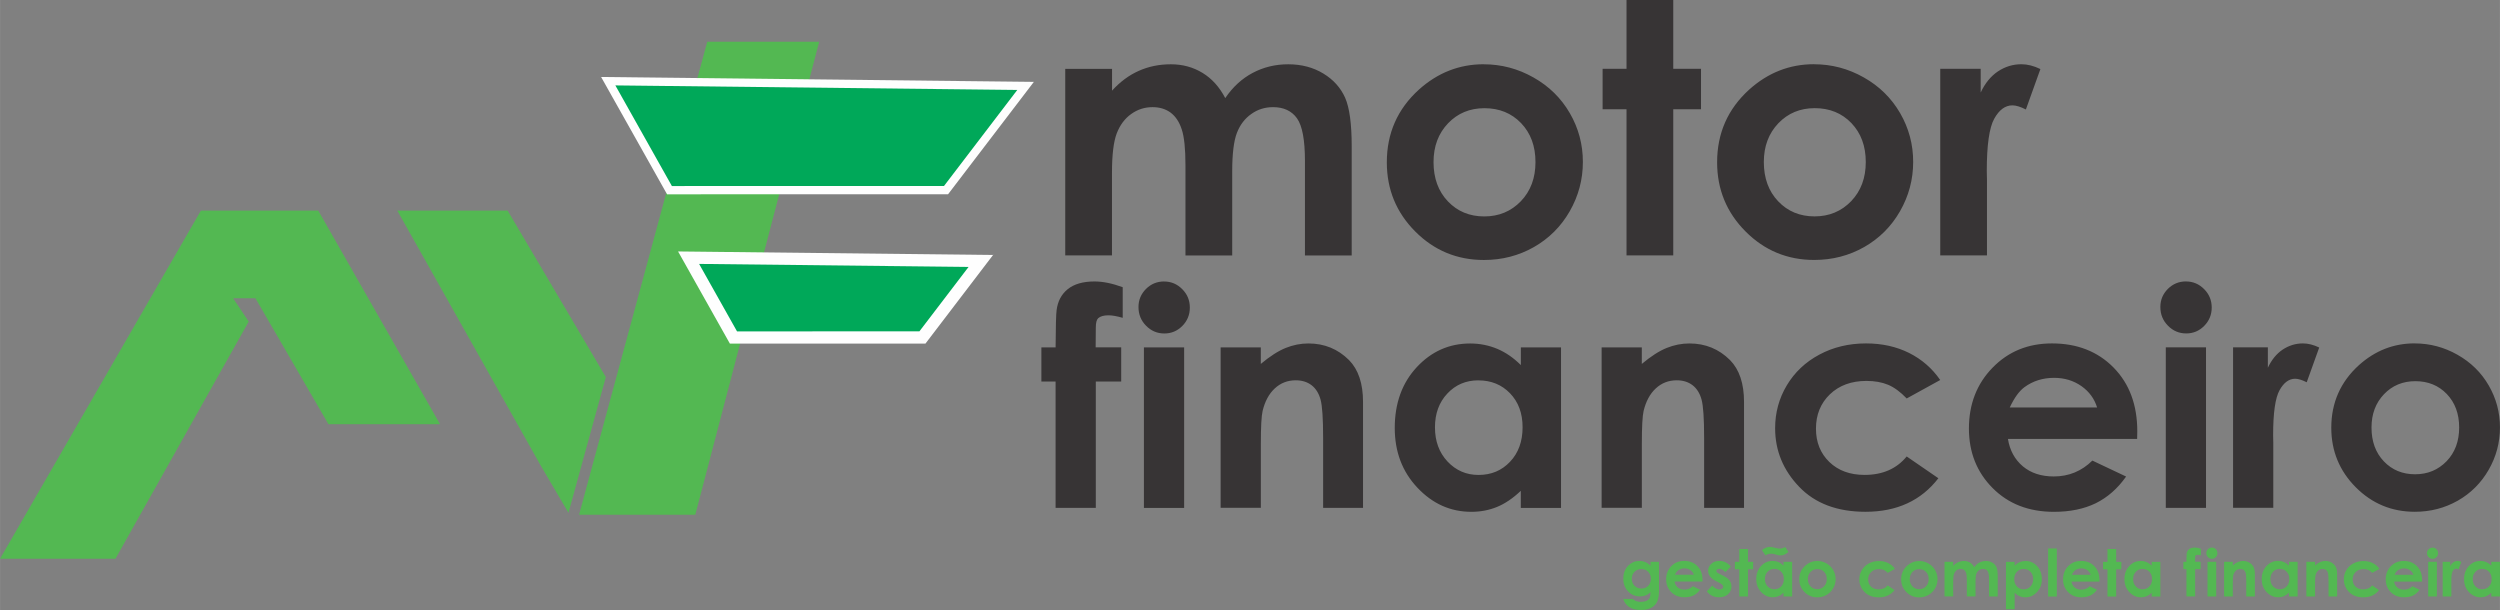 <?xml version="1.0" encoding="UTF-8"?>
<!DOCTYPE svg PUBLIC "-//W3C//DTD SVG 1.1//EN" "http://www.w3.org/Graphics/SVG/1.1/DTD/svg11.dtd">
<!-- Creator: CorelDRAW 2020 (64 Bit) -->
<svg xmlns="http://www.w3.org/2000/svg" xml:space="preserve" width="70.02mm" height="17.084mm" version="1.1" style="shape-rendering:geometricPrecision; text-rendering:geometricPrecision; image-rendering:optimizeQuality; fill-rule:evenodd; clip-rule:evenodd"
viewBox="0 0 643.95 157.12"
 xmlns:xlink="http://www.w3.org/1999/xlink"
 xmlns:xodm="http://www.corel.com/coreldraw/odm/2003">
 <rect x="0" y="0" width="643.95" height="157.12" fill="#808080" stroke="none"/>
 <defs>
  <style type="text/css">
   <![CDATA[
    .fil1 {fill:#FEFEFE}
    .fil0 {fill:#53B852}
    .fil2 {fill:#00A859}
    .fil3 {fill:#373435;fill-rule:nonzero}
    .fil4 {fill:#53B852;fill-rule:nonzero}
   ]]>
  </style>
 </defs>
 <g id="Camada_x0020_1">
  <g id="_2511363916816">
   <polygon class="fil0" points="-0,143.93 51.74,54.25 81.97,54.25 113.34,109.27 84.59,109.27 65.79,76.83 60.04,76.83 64.06,82.83 29.73,143.93 "/>
   <polygon class="fil0" points="182.17,10.75 211,10.75 179.09,132.59 149.15,132.59 "/>
   <polygon class="fil0" points="102.33,54.25 130.75,54.25 156.05,97.13 146.42,132.09 139.14,119.69 "/>
   <g>
    <polygon class="fil1" points="154.83,19.83 266.3,21.09 244.2,50.04 171.82,50.05 "/>
   </g>
   <polygon class="fil2" points="158.5,22 262.03,23.17 243.15,47.91 173.06,47.92 "/>
   <g>
    <polygon class="fil1" points="174.65,64.77 255.79,65.68 238.38,88.5 188,88.51 "/>
   </g>
   <polygon class="fil2" points="180.07,67.98 249.48,68.76 236.82,85.35 189.84,85.36 "/>
   <path class="fil3" d="M274.4 17.74l12.04 0 0 5.61c2.07,-2.28 4.36,-3.98 6.89,-5.1 2.52,-1.13 5.28,-1.69 8.27,-1.69 3,0 5.73,0.74 8.15,2.22 2.43,1.48 4.37,3.65 5.85,6.49 1.92,-2.84 4.27,-5.01 7.06,-6.49 2.79,-1.48 5.85,-2.22 9.16,-2.22 3.42,0 6.44,0.8 9.04,2.38 2.61,1.58 4.46,3.67 5.61,6.22 1.13,2.56 1.7,6.73 1.7,12.49l0 28.15 -12.04 0 0 -24.29c0,-5.43 -0.68,-9.11 -2.05,-11.03 -1.37,-1.92 -3.44,-2.88 -6.17,-2.88 -2.1,0 -3.97,0.59 -5.61,1.77 -1.66,1.16 -2.9,2.79 -3.7,4.86 -0.8,2.07 -1.21,5.39 -1.21,9.97l0 21.6 -12.04 0 0 -23.19c0,-4.28 -0.32,-7.39 -0.97,-9.31 -0.63,-1.93 -1.6,-3.35 -2.87,-4.3 -1.28,-0.94 -2.84,-1.4 -4.65,-1.4 -2.02,0 -3.86,0.59 -5.51,1.78 -1.66,1.19 -2.88,2.85 -3.71,4.99 -0.81,2.14 -1.22,5.52 -1.22,10.12l0 21.3 -12.04 0 0 -48.06zm107.78 -1.18c4.54,0 8.81,1.13 12.81,3.39 4.01,2.26 7.12,5.32 9.37,9.2 2.25,3.89 3.36,8.07 3.36,12.57 0,4.53 -1.13,8.75 -3.38,12.69 -2.26,3.94 -5.34,7.01 -9.23,9.23 -3.91,2.22 -8.19,3.33 -12.88,3.33 -6.91,0 -12.81,-2.44 -17.68,-7.33 -4.89,-4.9 -7.33,-10.85 -7.33,-17.83 0,-7.5 2.76,-13.74 8.28,-18.74 4.84,-4.34 10.39,-6.52 16.68,-6.52zm0.18 11.31c-3.76,0 -6.88,1.3 -9.37,3.89 -2.49,2.61 -3.74,5.93 -3.74,9.99 0,4.16 1.24,7.54 3.7,10.12 2.46,2.58 5.58,3.88 9.37,3.88 3.77,0 6.91,-1.31 9.43,-3.92 2.5,-2.61 3.76,-5.97 3.76,-10.08 0,-4.12 -1.24,-7.45 -3.7,-10.03 -2.46,-2.56 -5.61,-3.85 -9.44,-3.85zm36.6 -27.88l12.04 0 0 17.74 7.15 0 0 10.41 -7.15 0 0 37.65 -12.04 0 0 -37.65 -6.16 0 0 -10.41 6.16 0 0 -17.74zm48.3 16.56c4.54,0 8.81,1.13 12.81,3.39 4.01,2.26 7.12,5.32 9.37,9.2 2.25,3.89 3.36,8.07 3.36,12.57 0,4.53 -1.13,8.75 -3.38,12.69 -2.26,3.94 -5.34,7.01 -9.23,9.23 -3.91,2.22 -8.19,3.33 -12.88,3.33 -6.91,0 -12.81,-2.44 -17.68,-7.33 -4.89,-4.9 -7.33,-10.85 -7.33,-17.83 0,-7.5 2.76,-13.74 8.28,-18.74 4.84,-4.34 10.39,-6.52 16.68,-6.52zm0.18 11.31c-3.76,0 -6.88,1.3 -9.37,3.89 -2.49,2.61 -3.74,5.93 -3.74,9.99 0,4.16 1.24,7.54 3.7,10.12 2.46,2.58 5.58,3.88 9.37,3.88 3.77,0 6.91,-1.31 9.43,-3.92 2.5,-2.61 3.76,-5.97 3.76,-10.08 0,-4.12 -1.24,-7.45 -3.7,-10.03 -2.46,-2.56 -5.61,-3.85 -9.44,-3.85zm32.34 -10.14l10.41 0 0 6.11c1.12,-2.38 2.59,-4.19 4.43,-5.43 1.86,-1.24 3.88,-1.85 6.06,-1.85 1.55,0 3.18,0.41 4.89,1.24l-3.74 10.41c-1.4,-0.71 -2.56,-1.06 -3.47,-1.06 -1.84,0 -3.41,1.15 -4.68,3.44 -1.28,2.29 -1.92,6.79 -1.92,13.49l0.05 2.34 0 19.38 -12.04 0 0 -48.06z"/>
   <g>
    <path class="fil3" d="M268.24 89.48l3.66 0c0.03,-5.41 0.12,-8.6 0.26,-9.59 0.29,-2.27 1.23,-4.08 2.86,-5.4 1.64,-1.32 3.93,-1.99 6.9,-1.99 2.15,0 4.57,0.49 7.27,1.48l0 7.89c-1.49,-0.43 -2.71,-0.65 -3.67,-0.65 -1.21,0 -2.09,0.25 -2.65,0.75 -0.4,0.38 -0.61,1.17 -0.61,2.35l-0.04 5.15 6.58 0 0 8.8 -6.54 0 0 32.55 -10.36 0 0 -32.55 -3.66 0 0 -8.8z"/>
    <path class="fil3" d="M299.85 72.51c1.82,0 3.37,0.66 4.67,1.97 1.31,1.31 1.96,2.89 1.96,4.76 0,1.84 -0.65,3.41 -1.93,4.71 -1.28,1.3 -2.83,1.95 -4.63,1.95 -1.84,0 -3.41,-0.66 -4.71,-1.99 -1.31,-1.32 -1.96,-2.93 -1.96,-4.83 0,-1.82 0.65,-3.36 1.93,-4.65 1.28,-1.28 2.84,-1.93 4.67,-1.93zm-5.2 16.97l10.36 0 0 41.35 -10.36 0 0 -41.35zm19.75 0l10.36 0 0 4.26c2.35,-1.97 4.49,-3.34 6.4,-4.11 1.91,-0.77 3.87,-1.16 5.87,-1.16 4.1,0 7.59,1.43 10.45,4.28 2.4,2.44 3.61,6.03 3.61,10.78l0 27.29 -10.28 0 0 -18.08c0,-4.93 -0.22,-8.2 -0.66,-9.81 -0.44,-1.62 -1.22,-2.85 -2.31,-3.7 -1.1,-0.84 -2.47,-1.27 -4.08,-1.27 -2.1,0 -3.91,0.7 -5.41,2.1 -1.51,1.4 -2.54,3.35 -3.13,5.81 -0.3,1.3 -0.45,4.09 -0.45,8.38l0 16.56 -10.36 0 0 -41.35zm77.33 0l10.36 0 0 41.35 -10.36 0 0 -4.4c-2.02,1.92 -4.06,3.3 -6.1,4.14 -2.04,0.84 -4.26,1.27 -6.63,1.27 -5.36,0 -9.98,-2.06 -13.89,-6.2 -3.91,-4.13 -5.85,-9.27 -5.85,-15.4 0,-6.37 1.89,-11.59 5.67,-15.66 3.78,-4.06 8.36,-6.1 13.76,-6.1 2.49,0 4.81,0.47 7,1.39 2.18,0.92 4.19,2.32 6.05,4.17l0 -4.54zm-10.91 8.49c-3.22,0 -5.89,1.13 -8.01,3.4 -2.13,2.26 -3.19,5.16 -3.19,8.71 0,3.57 1.08,6.5 3.24,8.81 2.17,2.3 4.83,3.45 7.99,3.45 3.26,0 5.97,-1.13 8.11,-3.4 2.15,-2.26 3.23,-5.23 3.23,-8.9 0,-3.59 -1.08,-6.5 -3.23,-8.73 -2.14,-2.22 -4.87,-3.33 -8.15,-3.33zm31.72 -8.49l10.36 0 0 4.26c2.35,-1.97 4.49,-3.34 6.4,-4.11 1.91,-0.77 3.87,-1.16 5.87,-1.16 4.1,0 7.59,1.43 10.45,4.28 2.4,2.44 3.61,6.03 3.61,10.78l0 27.29 -10.28 0 0 -18.08c0,-4.93 -0.22,-8.2 -0.66,-9.81 -0.44,-1.62 -1.22,-2.85 -2.31,-3.7 -1.1,-0.84 -2.47,-1.27 -4.08,-1.27 -2.1,0 -3.91,0.7 -5.41,2.1 -1.51,1.4 -2.54,3.35 -3.13,5.81 -0.3,1.3 -0.45,4.09 -0.45,8.38l0 16.56 -10.36 0 0 -41.35zm87.22 8.41l-8.63 4.75c-1.62,-1.7 -3.22,-2.87 -4.8,-3.53 -1.58,-0.66 -3.44,-0.99 -5.57,-0.99 -3.88,0 -7.02,1.16 -9.41,3.45 -2.4,2.31 -3.59,5.26 -3.59,8.86 0,3.5 1.16,6.36 3.45,8.58 2.31,2.22 5.33,3.32 9.08,3.32 4.63,0 8.24,-1.58 10.84,-4.75l8.16 5.61c-4.44,5.76 -10.69,8.64 -18.78,8.64 -7.28,0 -12.98,-2.15 -17.09,-6.45 -4.11,-4.29 -6.18,-9.32 -6.18,-15.08 0,-4 1,-7.67 3,-11.03 2.01,-3.36 4.8,-6.01 8.4,-7.93 3.58,-1.92 7.59,-2.88 12.03,-2.88 4.11,0 7.8,0.82 11.07,2.45 3.27,1.64 5.94,3.96 8.02,6.97zm50.74 15.18l-33.29 0c0.48,2.95 1.76,5.29 3.84,7.05 2.08,1.74 4.74,2.61 7.96,2.61 3.87,0 7.18,-1.36 9.95,-4.09l8.69 4.11c-2.17,3.09 -4.78,5.37 -7.8,6.87 -3.04,1.48 -6.63,2.22 -10.8,2.22 -6.46,0 -11.73,-2.04 -15.79,-6.13 -4.06,-4.08 -6.1,-9.19 -6.1,-15.33 0,-6.29 2.04,-11.52 6.1,-15.68 4.06,-4.17 9.15,-6.24 15.29,-6.24 6.5,0 11.8,2.08 15.87,6.22 4.08,4.15 6.11,9.62 6.11,16.43l-0.04 1.96zm-10.32 -8.1c-0.69,-2.26 -2.04,-4.1 -4.05,-5.52 -2.03,-1.41 -4.36,-2.12 -7.03,-2.12 -2.89,0 -5.43,0.79 -7.62,2.39 -1.36,0.99 -2.63,2.74 -3.8,5.24l22.5 0zm22.89 -32.47c1.82,0 3.37,0.66 4.67,1.97 1.31,1.31 1.96,2.89 1.96,4.76 0,1.84 -0.65,3.41 -1.93,4.71 -1.28,1.3 -2.83,1.95 -4.63,1.95 -1.84,0 -3.41,-0.66 -4.71,-1.99 -1.31,-1.32 -1.96,-2.93 -1.96,-4.83 0,-1.82 0.65,-3.36 1.93,-4.65 1.28,-1.28 2.84,-1.93 4.67,-1.93zm-5.2 16.97l10.36 0 0 41.35 -10.36 0 0 -41.35zm17.34 0l8.95 0 0 5.26c0.96,-2.05 2.23,-3.61 3.81,-4.67 1.6,-1.06 3.34,-1.6 5.22,-1.6 1.34,0 2.74,0.35 4.2,1.06l-3.22 8.95c-1.21,-0.61 -2.21,-0.91 -2.98,-0.91 -1.58,0 -2.93,0.99 -4.02,2.96 -1.1,1.97 -1.65,5.84 -1.65,11.6l0.04 2.01 0 16.68 -10.36 0 0 -41.35zm46.77 -1.01c3.91,0 7.58,0.97 11.02,2.92 3.45,1.95 6.13,4.58 8.06,7.92 1.93,3.35 2.89,6.94 2.89,10.81 0,3.89 -0.97,7.53 -2.91,10.91 -1.95,3.39 -4.59,6.03 -7.94,7.94 -3.36,1.91 -7.05,2.87 -11.08,2.87 -5.94,0 -11.02,-2.1 -15.21,-6.31 -4.2,-4.22 -6.31,-9.33 -6.31,-15.34 0,-6.45 2.38,-11.82 7.12,-16.12 4.17,-3.74 8.94,-5.61 14.35,-5.61zm0.16 9.73c-3.23,0 -5.92,1.12 -8.06,3.35 -2.14,2.24 -3.22,5.1 -3.22,8.59 0,3.58 1.06,6.49 3.18,8.71 2.12,2.22 4.8,3.33 8.06,3.33 3.24,0 5.94,-1.13 8.11,-3.37 2.15,-2.24 3.23,-5.14 3.23,-8.67 0,-3.54 -1.06,-6.41 -3.18,-8.63 -2.12,-2.21 -4.83,-3.31 -8.12,-3.31z"/>
   </g>
   <g>
    <path class="fil4" d="M425.11 144.71l2.22 0 0 7.64c0,1.51 -0.31,2.62 -0.91,3.33 -0.81,0.96 -2.05,1.44 -3.69,1.44 -0.87,0 -1.61,-0.11 -2.21,-0.33 -0.6,-0.22 -1.1,-0.54 -1.51,-0.97 -0.41,-0.42 -0.72,-0.94 -0.91,-1.55l2.48 0c0.22,0.25 0.5,0.44 0.85,0.57 0.34,0.13 0.75,0.19 1.23,0.19 0.61,0 1.09,-0.09 1.46,-0.28 0.37,-0.18 0.63,-0.42 0.78,-0.71 0.15,-0.29 0.23,-0.8 0.23,-1.52 -0.39,0.4 -0.81,0.68 -1.24,0.85 -0.44,0.17 -0.93,0.26 -1.47,0.26 -1.2,0 -2.22,-0.43 -3.05,-1.29 -0.83,-0.86 -1.24,-1.96 -1.24,-3.28 0,-1.42 0.44,-2.55 1.32,-3.41 0.8,-0.78 1.75,-1.16 2.85,-1.16 0.52,0 1,0.1 1.46,0.28 0.46,0.19 0.92,0.5 1.38,0.93l0 -0.99zm-2.35 1.88c-0.71,0 -1.29,0.24 -1.75,0.71 -0.46,0.47 -0.69,1.06 -0.69,1.77 0,0.74 0.24,1.35 0.71,1.82 0.47,0.47 1.06,0.71 1.78,0.71 0.7,0 1.27,-0.23 1.73,-0.7 0.45,-0.46 0.68,-1.07 0.68,-1.82 0,-0.74 -0.23,-1.34 -0.68,-1.8 -0.46,-0.46 -1.04,-0.7 -1.76,-0.7zm15.76 3.21l-7.19 0c0.1,0.64 0.38,1.14 0.83,1.52 0.45,0.38 1.02,0.56 1.72,0.56 0.84,0 1.55,-0.29 2.15,-0.88l1.88 0.89c-0.47,0.67 -1.03,1.16 -1.68,1.48 -0.66,0.32 -1.43,0.48 -2.33,0.48 -1.4,0 -2.53,-0.44 -3.41,-1.32 -0.88,-0.88 -1.32,-1.98 -1.32,-3.31 0,-1.36 0.44,-2.49 1.32,-3.39 0.88,-0.9 1.98,-1.35 3.3,-1.35 1.4,0 2.55,0.45 3.43,1.34 0.88,0.9 1.32,2.08 1.32,3.55l-0.01 0.42zm-2.23 -1.75c-0.15,-0.49 -0.44,-0.89 -0.87,-1.19 -0.44,-0.31 -0.94,-0.46 -1.52,-0.46 -0.63,0 -1.17,0.17 -1.65,0.52 -0.29,0.21 -0.57,0.59 -0.82,1.13l4.86 0zm9.52 -2.08l-1.38 1.39c-0.56,-0.56 -1.07,-0.84 -1.53,-0.84 -0.25,0 -0.45,0.05 -0.59,0.16 -0.14,0.11 -0.21,0.24 -0.21,0.4 0,0.12 0.05,0.23 0.14,0.33 0.09,0.1 0.31,0.24 0.67,0.41l0.82 0.41c0.86,0.42 1.46,0.86 1.78,1.3 0.32,0.44 0.48,0.96 0.48,1.55 0,0.79 -0.29,1.45 -0.87,1.98 -0.58,0.53 -1.36,0.79 -2.35,0.79 -1.3,0 -2.34,-0.51 -3.12,-1.52l1.38 -1.5c0.26,0.31 0.57,0.55 0.93,0.74 0.35,0.19 0.67,0.28 0.94,0.28 0.29,0 0.54,-0.07 0.71,-0.21 0.18,-0.14 0.27,-0.31 0.27,-0.49 0,-0.34 -0.32,-0.68 -0.98,-1.01l-0.75 -0.38c-1.45,-0.73 -2.17,-1.63 -2.17,-2.72 0,-0.7 0.27,-1.31 0.81,-1.8 0.54,-0.5 1.24,-0.75 2.09,-0.75 0.58,0 1.12,0.13 1.64,0.38 0.51,0.25 0.94,0.62 1.3,1.1zm2.2 -4.56l2.24 0 0 3.3 1.33 0 0 1.93 -1.33 0 0 7 -2.24 0 0 -7 -1.14 0 0 -1.93 1.14 0 0 -3.3zm11.38 3.3l2.24 0 0 8.93 -2.24 0 0 -0.95c-0.44,0.41 -0.88,0.71 -1.32,0.89 -0.44,0.18 -0.92,0.27 -1.43,0.27 -1.16,0 -2.15,-0.45 -3,-1.34 -0.84,-0.89 -1.26,-2 -1.26,-3.33 0,-1.38 0.41,-2.5 1.23,-3.38 0.82,-0.88 1.8,-1.32 2.97,-1.32 0.54,0 1.04,0.1 1.51,0.3 0.47,0.2 0.9,0.5 1.31,0.9l0 -0.98zm-2.36 1.83c-0.7,0 -1.27,0.24 -1.73,0.73 -0.46,0.49 -0.69,1.12 -0.69,1.88 0,0.77 0.23,1.4 0.7,1.9 0.47,0.5 1.04,0.74 1.73,0.74 0.7,0 1.29,-0.24 1.75,-0.73 0.47,-0.49 0.7,-1.13 0.7,-1.92 0,-0.78 -0.23,-1.4 -0.7,-1.89 -0.46,-0.48 -1.05,-0.72 -1.76,-0.72zm-2.29 -3.5l-0.9 -1.36c0.7,-0.54 1.41,-0.81 2.12,-0.81 0.27,0 0.73,0.09 1.38,0.27 0.44,0.12 0.8,0.18 1.06,0.18 0.46,0 0.94,-0.14 1.43,-0.42l0.85 1.28c-0.69,0.59 -1.36,0.89 -2,0.89 -0.34,0 -0.76,-0.07 -1.24,-0.22 -0.39,-0.11 -0.64,-0.18 -0.74,-0.2 -0.14,-0.02 -0.31,-0.03 -0.51,-0.03 -0.48,0 -0.96,0.14 -1.44,0.42zm13.34 1.45c0.84,0 1.64,0.21 2.38,0.63 0.74,0.42 1.32,0.99 1.74,1.71 0.42,0.72 0.63,1.5 0.63,2.34 0,0.84 -0.21,1.63 -0.63,2.36 -0.42,0.73 -0.99,1.3 -1.72,1.72 -0.73,0.41 -1.52,0.62 -2.39,0.62 -1.28,0 -2.38,-0.45 -3.28,-1.36 -0.91,-0.91 -1.36,-2.01 -1.36,-3.31 0,-1.39 0.51,-2.55 1.54,-3.48 0.9,-0.81 1.93,-1.21 3.1,-1.21zm0.03 2.1c-0.7,0 -1.28,0.24 -1.74,0.72 -0.46,0.48 -0.7,1.1 -0.7,1.85 0,0.77 0.23,1.4 0.69,1.88 0.46,0.48 1.04,0.72 1.74,0.72 0.7,0 1.28,-0.24 1.75,-0.73 0.46,-0.48 0.7,-1.11 0.7,-1.87 0,-0.77 -0.23,-1.38 -0.69,-1.86 -0.46,-0.48 -1.04,-0.71 -1.75,-0.71z"/>
    <path class="fil4" d="M488.11 146.53l-1.86 1.03c-0.35,-0.37 -0.7,-0.62 -1.04,-0.76 -0.34,-0.14 -0.74,-0.21 -1.2,-0.21 -0.84,0 -1.52,0.25 -2.03,0.75 -0.52,0.5 -0.78,1.13 -0.78,1.91 0,0.76 0.25,1.37 0.74,1.85 0.5,0.48 1.15,0.72 1.96,0.72 1,0 1.78,-0.34 2.34,-1.03l1.76 1.21c-0.96,1.24 -2.31,1.87 -4.05,1.87 -1.57,0 -2.8,-0.47 -3.69,-1.39 -0.89,-0.93 -1.33,-2.01 -1.33,-3.26 0,-0.86 0.22,-1.66 0.65,-2.38 0.44,-0.73 1.04,-1.3 1.81,-1.71 0.77,-0.41 1.64,-0.62 2.6,-0.62 0.89,0 1.68,0.18 2.39,0.53 0.71,0.35 1.28,0.85 1.73,1.5zm6.22 -2.03c0.84,0 1.64,0.21 2.38,0.63 0.74,0.42 1.32,0.99 1.74,1.71 0.42,0.72 0.63,1.5 0.63,2.34 0,0.84 -0.21,1.63 -0.63,2.36 -0.42,0.73 -0.99,1.3 -1.72,1.72 -0.73,0.41 -1.52,0.62 -2.39,0.62 -1.28,0 -2.38,-0.45 -3.28,-1.36 -0.91,-0.91 -1.36,-2.01 -1.36,-3.31 0,-1.39 0.51,-2.55 1.54,-3.48 0.9,-0.81 1.93,-1.21 3.1,-1.21zm0.03 2.1c-0.7,0 -1.28,0.24 -1.74,0.72 -0.46,0.48 -0.7,1.1 -0.7,1.85 0,0.77 0.23,1.4 0.69,1.88 0.46,0.48 1.04,0.72 1.74,0.72 0.7,0 1.28,-0.24 1.75,-0.73 0.46,-0.48 0.7,-1.11 0.7,-1.87 0,-0.77 -0.23,-1.38 -0.69,-1.86 -0.46,-0.48 -1.04,-0.71 -1.75,-0.71zm6.51 -1.88l2.24 0 0 1.04c0.38,-0.42 0.81,-0.74 1.28,-0.95 0.47,-0.21 0.98,-0.31 1.54,-0.31 0.56,0 1.06,0.14 1.51,0.41 0.45,0.27 0.81,0.68 1.09,1.2 0.36,-0.53 0.79,-0.93 1.31,-1.2 0.52,-0.27 1.09,-0.41 1.7,-0.41 0.64,0 1.2,0.15 1.68,0.44 0.49,0.29 0.83,0.68 1.04,1.15 0.21,0.48 0.32,1.25 0.32,2.32l0 5.23 -2.24 0 0 -4.51c0,-1.01 -0.13,-1.69 -0.38,-2.05 -0.25,-0.36 -0.64,-0.54 -1.15,-0.54 -0.39,0 -0.74,0.11 -1.04,0.33 -0.31,0.22 -0.54,0.52 -0.69,0.9 -0.15,0.38 -0.22,1 -0.22,1.85l0 4.01 -2.24 0 0 -4.31c0,-0.8 -0.06,-1.37 -0.18,-1.73 -0.12,-0.36 -0.3,-0.62 -0.53,-0.8 -0.24,-0.17 -0.53,-0.26 -0.86,-0.26 -0.38,0 -0.72,0.11 -1.02,0.33 -0.31,0.22 -0.54,0.53 -0.69,0.93 -0.15,0.4 -0.23,1.03 -0.23,1.88l0 3.96 -2.24 0 0 -8.93zm18.06 0l0 0.98c0.4,-0.4 0.84,-0.7 1.31,-0.9 0.47,-0.2 0.97,-0.3 1.51,-0.3 1.16,0 2.15,0.44 2.97,1.32 0.82,0.88 1.22,2.01 1.22,3.38 0,1.33 -0.42,2.44 -1.26,3.33 -0.84,0.89 -1.84,1.34 -2.99,1.34 -0.51,0 -0.99,-0.09 -1.43,-0.27 -0.44,-0.18 -0.88,-0.48 -1.32,-0.9l0 4.22 -2.24 0 0 -12.19 2.24 0zm2.35 1.83c-0.7,0 -1.29,0.24 -1.75,0.72 -0.47,0.48 -0.7,1.11 -0.7,1.89 0,0.79 0.23,1.44 0.7,1.92 0.46,0.49 1.05,0.73 1.75,0.73 0.68,0 1.26,-0.25 1.73,-0.74 0.47,-0.5 0.7,-1.13 0.7,-1.9 0,-0.77 -0.23,-1.39 -0.69,-1.88 -0.46,-0.49 -1.04,-0.73 -1.74,-0.73zm6.28 -5.28l2.24 0 0 12.38 -2.24 0 0 -12.38zm13.2 8.54l-7.19 0c0.1,0.64 0.38,1.14 0.83,1.52 0.45,0.38 1.02,0.56 1.72,0.56 0.84,0 1.55,-0.29 2.15,-0.88l1.88 0.89c-0.47,0.67 -1.03,1.16 -1.68,1.48 -0.66,0.32 -1.43,0.48 -2.33,0.48 -1.4,0 -2.53,-0.44 -3.41,-1.32 -0.88,-0.88 -1.32,-1.98 -1.32,-3.31 0,-1.36 0.44,-2.49 1.32,-3.39 0.88,-0.9 1.98,-1.35 3.3,-1.35 1.4,0 2.55,0.45 3.43,1.34 0.88,0.9 1.32,2.08 1.32,3.55l-0.01 0.42zm-2.23 -1.75c-0.15,-0.49 -0.44,-0.89 -0.87,-1.19 -0.44,-0.31 -0.94,-0.46 -1.52,-0.46 -0.63,0 -1.17,0.17 -1.65,0.52 -0.29,0.21 -0.57,0.59 -0.82,1.13l4.86 0zm4.32 -6.64l2.24 0 0 3.3 1.33 0 0 1.93 -1.33 0 0 7 -2.24 0 0 -7 -1.14 0 0 -1.93 1.14 0 0 -3.3zm11.38 3.3l2.24 0 0 8.93 -2.24 0 0 -0.95c-0.44,0.41 -0.88,0.71 -1.32,0.89 -0.44,0.18 -0.92,0.27 -1.43,0.27 -1.16,0 -2.15,-0.45 -3,-1.34 -0.84,-0.89 -1.26,-2 -1.26,-3.33 0,-1.38 0.41,-2.5 1.23,-3.38 0.82,-0.88 1.8,-1.32 2.97,-1.32 0.54,0 1.04,0.1 1.51,0.3 0.47,0.2 0.9,0.5 1.31,0.9l0 -0.98zm-2.36 1.83c-0.7,0 -1.27,0.24 -1.73,0.73 -0.46,0.49 -0.69,1.12 -0.69,1.88 0,0.77 0.23,1.4 0.7,1.9 0.47,0.5 1.04,0.74 1.73,0.74 0.7,0 1.29,-0.24 1.75,-0.73 0.47,-0.49 0.7,-1.13 0.7,-1.92 0,-0.78 -0.23,-1.4 -0.7,-1.89 -0.46,-0.48 -1.05,-0.72 -1.76,-0.72z"/>
    <path class="fil4" d="M562.39 144.71l0.79 0c0.01,-1.17 0.03,-1.86 0.06,-2.07 0.06,-0.49 0.27,-0.88 0.62,-1.17 0.35,-0.29 0.85,-0.43 1.49,-0.43 0.47,0 0.99,0.11 1.57,0.32l0 1.7c-0.32,-0.09 -0.59,-0.14 -0.79,-0.14 -0.26,0 -0.45,0.05 -0.57,0.16 -0.09,0.08 -0.13,0.25 -0.13,0.51l-0.01 1.11 1.42 0 0 1.9 -1.41 0 0 7.03 -2.24 0 0 -7.03 -0.79 0 0 -1.9z"/>
    <path class="fil4" d="M569.74 141.04c0.39,0 0.73,0.14 1.01,0.43 0.28,0.28 0.42,0.63 0.42,1.03 0,0.4 -0.14,0.74 -0.42,1.02 -0.28,0.28 -0.61,0.42 -1,0.42 -0.4,0 -0.74,-0.14 -1.02,-0.43 -0.28,-0.29 -0.42,-0.63 -0.42,-1.04 0,-0.39 0.14,-0.73 0.42,-1 0.28,-0.28 0.61,-0.42 1.01,-0.42zm-1.12 3.67l2.24 0 0 8.93 -2.24 0 0 -8.93zm4.27 0l2.24 0 0 0.92c0.51,-0.43 0.97,-0.72 1.38,-0.89 0.41,-0.17 0.84,-0.25 1.27,-0.25 0.89,0 1.64,0.31 2.26,0.93 0.52,0.53 0.78,1.3 0.78,2.33l0 5.89 -2.22 0 0 -3.9c0,-1.06 -0.05,-1.77 -0.14,-2.12 -0.09,-0.35 -0.26,-0.62 -0.5,-0.8 -0.24,-0.18 -0.53,-0.27 -0.88,-0.27 -0.45,0 -0.84,0.15 -1.17,0.45 -0.33,0.3 -0.55,0.72 -0.68,1.26 -0.06,0.28 -0.1,0.88 -0.1,1.81l0 3.58 -2.24 0 0 -8.93zm16.7 0l2.24 0 0 8.93 -2.24 0 0 -0.95c-0.44,0.41 -0.88,0.71 -1.32,0.89 -0.44,0.18 -0.92,0.27 -1.43,0.27 -1.16,0 -2.15,-0.45 -3,-1.34 -0.84,-0.89 -1.26,-2 -1.26,-3.33 0,-1.38 0.41,-2.5 1.23,-3.38 0.82,-0.88 1.8,-1.32 2.97,-1.32 0.54,0 1.04,0.1 1.51,0.3 0.47,0.2 0.9,0.5 1.31,0.9l0 -0.98zm-2.36 1.83c-0.7,0 -1.27,0.24 -1.73,0.73 -0.46,0.49 -0.69,1.12 -0.69,1.88 0,0.77 0.23,1.4 0.7,1.9 0.47,0.5 1.04,0.74 1.73,0.74 0.7,0 1.29,-0.24 1.75,-0.73 0.47,-0.49 0.7,-1.13 0.7,-1.92 0,-0.78 -0.23,-1.4 -0.7,-1.89 -0.46,-0.48 -1.05,-0.72 -1.76,-0.72zm6.85 -1.83l2.24 0 0 0.92c0.51,-0.43 0.97,-0.72 1.38,-0.89 0.41,-0.17 0.84,-0.25 1.27,-0.25 0.89,0 1.64,0.31 2.26,0.93 0.52,0.53 0.78,1.3 0.78,2.33l0 5.89 -2.22 0 0 -3.9c0,-1.06 -0.05,-1.77 -0.14,-2.12 -0.09,-0.35 -0.26,-0.62 -0.5,-0.8 -0.24,-0.18 -0.53,-0.27 -0.88,-0.27 -0.45,0 -0.84,0.15 -1.17,0.45 -0.33,0.3 -0.55,0.72 -0.68,1.26 -0.06,0.28 -0.1,0.88 -0.1,1.81l0 3.58 -2.24 0 0 -8.93zm18.83 1.82l-1.86 1.03c-0.35,-0.37 -0.7,-0.62 -1.04,-0.76 -0.34,-0.14 -0.74,-0.21 -1.2,-0.21 -0.84,0 -1.52,0.25 -2.03,0.75 -0.52,0.5 -0.78,1.13 -0.78,1.91 0,0.76 0.25,1.37 0.74,1.85 0.5,0.48 1.15,0.72 1.96,0.72 1,0 1.78,-0.34 2.34,-1.03l1.76 1.21c-0.96,1.24 -2.31,1.87 -4.05,1.87 -1.57,0 -2.8,-0.47 -3.69,-1.39 -0.89,-0.93 -1.33,-2.01 -1.33,-3.26 0,-0.86 0.22,-1.66 0.65,-2.38 0.44,-0.73 1.04,-1.3 1.81,-1.71 0.77,-0.41 1.64,-0.62 2.6,-0.62 0.89,0 1.68,0.18 2.39,0.53 0.71,0.35 1.28,0.85 1.73,1.5zm10.96 3.28l-7.19 0c0.1,0.64 0.38,1.14 0.83,1.52 0.45,0.38 1.02,0.56 1.72,0.56 0.84,0 1.55,-0.29 2.15,-0.88l1.88 0.89c-0.47,0.67 -1.03,1.16 -1.68,1.48 -0.66,0.32 -1.43,0.48 -2.33,0.48 -1.4,0 -2.53,-0.44 -3.41,-1.32 -0.88,-0.88 -1.32,-1.98 -1.32,-3.31 0,-1.36 0.44,-2.49 1.32,-3.39 0.88,-0.9 1.98,-1.35 3.3,-1.35 1.4,0 2.55,0.45 3.43,1.34 0.88,0.9 1.32,2.08 1.32,3.55l-0.01 0.42zm-2.23 -1.75c-0.15,-0.49 -0.44,-0.89 -0.87,-1.19 -0.44,-0.31 -0.94,-0.46 -1.52,-0.46 -0.63,0 -1.17,0.17 -1.65,0.52 -0.29,0.21 -0.57,0.59 -0.82,1.13l4.86 0zm4.94 -7.01c0.39,0 0.73,0.14 1.01,0.43 0.28,0.28 0.42,0.63 0.42,1.03 0,0.4 -0.14,0.74 -0.42,1.02 -0.28,0.28 -0.61,0.42 -1,0.42 -0.4,0 -0.74,-0.14 -1.02,-0.43 -0.28,-0.29 -0.42,-0.63 -0.42,-1.04 0,-0.39 0.14,-0.73 0.42,-1 0.28,-0.28 0.61,-0.42 1.01,-0.42zm-1.12 3.67l2.24 0 0 8.93 -2.24 0 0 -8.93zm3.74 0l1.93 0 0 1.13c0.21,-0.44 0.48,-0.78 0.82,-1.01 0.34,-0.23 0.72,-0.34 1.13,-0.34 0.29,0 0.59,0.08 0.91,0.23l-0.7 1.93c-0.26,-0.13 -0.48,-0.2 -0.64,-0.2 -0.34,0 -0.63,0.21 -0.87,0.64 -0.24,0.43 -0.36,1.26 -0.36,2.51l0.01 0.43 0 3.6 -2.24 0 0 -8.93zm12.51 0l2.24 0 0 8.93 -2.24 0 0 -0.95c-0.44,0.41 -0.88,0.71 -1.32,0.89 -0.44,0.18 -0.92,0.27 -1.43,0.27 -1.16,0 -2.15,-0.45 -3,-1.34 -0.84,-0.89 -1.26,-2 -1.26,-3.33 0,-1.38 0.41,-2.5 1.23,-3.38 0.82,-0.88 1.8,-1.32 2.97,-1.32 0.54,0 1.04,0.1 1.51,0.3 0.47,0.2 0.9,0.5 1.31,0.9l0 -0.98zm-2.36 1.83c-0.7,0 -1.27,0.24 -1.73,0.73 -0.46,0.49 -0.69,1.12 -0.69,1.88 0,0.77 0.23,1.4 0.7,1.9 0.47,0.5 1.04,0.74 1.73,0.74 0.7,0 1.29,-0.24 1.75,-0.73 0.47,-0.49 0.7,-1.13 0.7,-1.92 0,-0.78 -0.23,-1.4 -0.7,-1.89 -0.46,-0.48 -1.05,-0.72 -1.76,-0.72z"/>
   </g>
  </g>
 </g>
</svg>
